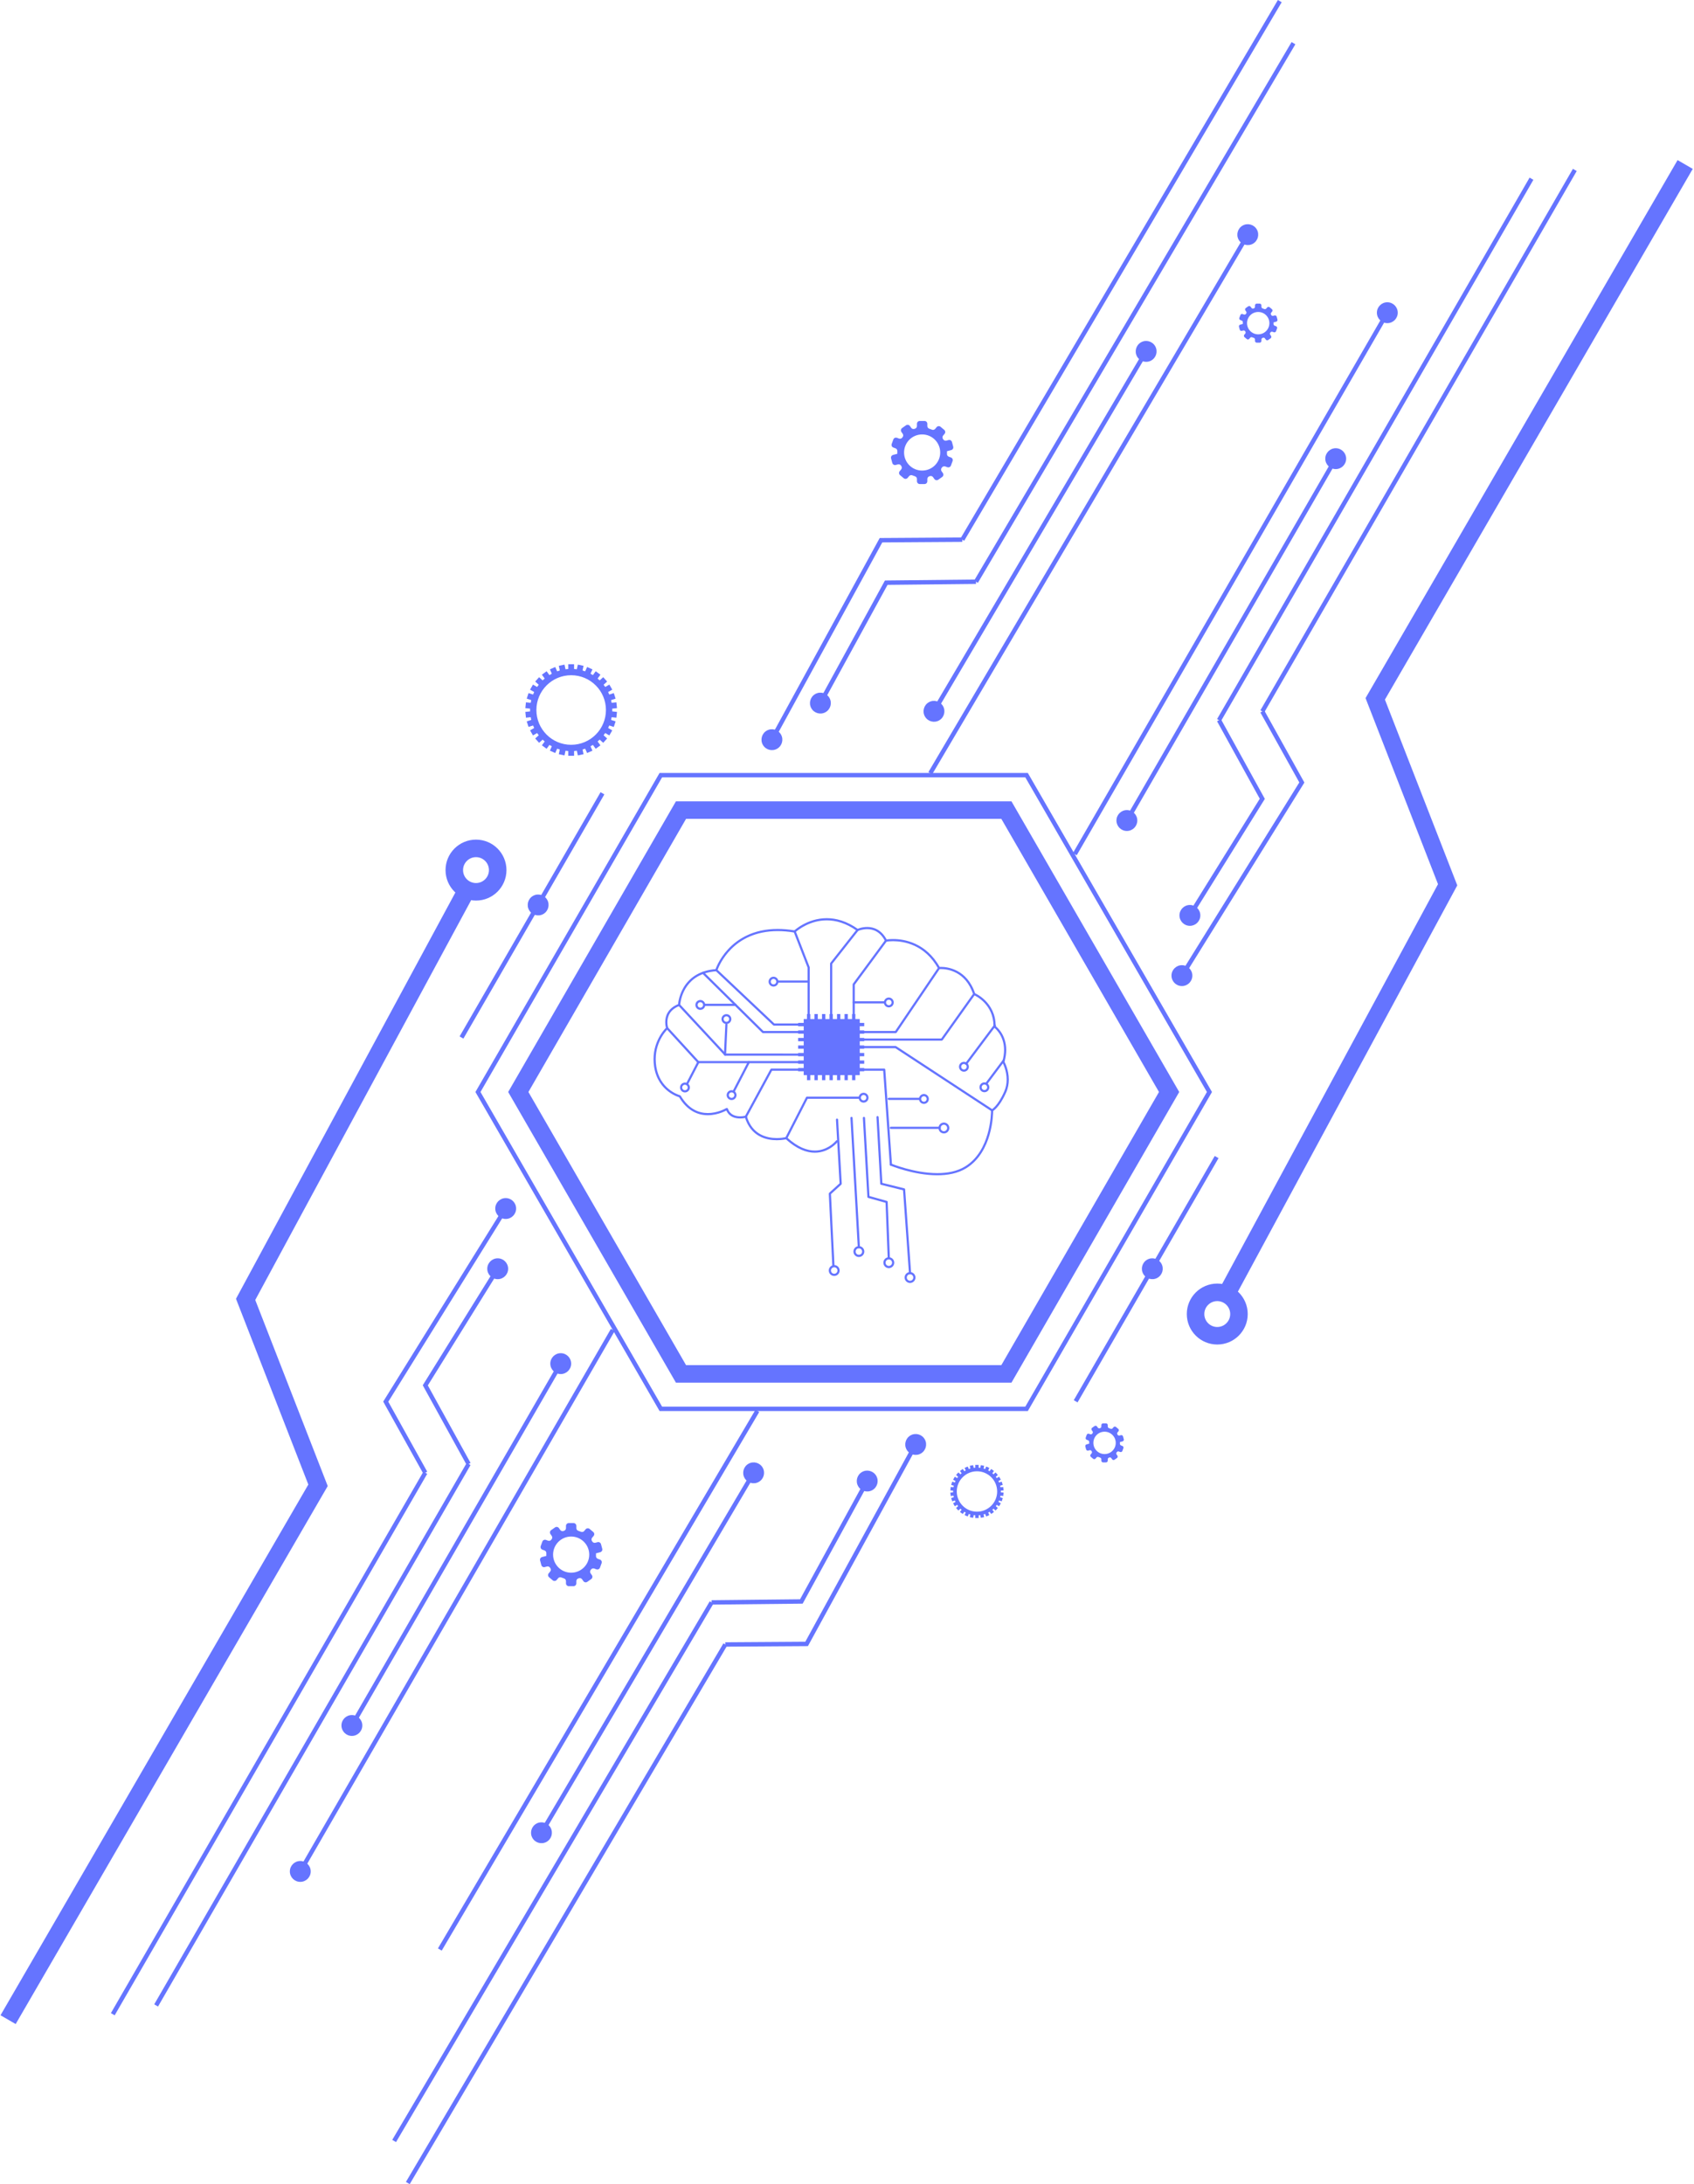 <svg width="720" height="928" viewBox="0 0 720 928" fill="none" xmlns="http://www.w3.org/2000/svg">
<path d="M506.533 389.426L537.595 339.426L518.915 305.539L517.284 306.438L535.439 339.37L504.951 388.445L506.533 389.426Z" fill="#6574FF"/>
<path d="M503.138 415.014L554.403 332.49L537.33 301.808L535.703 302.715L552.246 332.439L501.557 414.031L503.138 415.014Z" fill="#6574FF"/>
<path d="M230.909 388.361C233.042 387.156 233.793 384.449 232.586 382.318C231.384 380.186 228.679 379.434 226.545 380.639C224.414 381.843 223.662 384.55 224.866 386.682C226.071 388.815 228.777 389.565 230.909 388.361Z" fill="#6574FF"/>
<path d="M255.257 336.585L195.344 440.354L196.957 441.285L256.87 337.516" fill="#6574FF"/>
<path d="M491.947 542.925C494.079 541.718 494.831 539.013 493.625 536.882C492.422 534.748 489.717 533.998 487.584 535.203C485.452 536.409 484.7 539.114 485.905 541.244C487.109 543.377 489.814 544.129 491.947 542.925Z" fill="#6574FF"/>
<path d="M516.296 491.149L456.383 594.918L457.995 595.849L517.908 492.08" fill="#6574FF"/>
<path d="M563.285 194.878C563.285 192.43 565.271 190.443 567.72 190.443C570.169 190.443 572.156 192.43 572.156 194.878C572.156 197.327 570.169 199.314 567.72 199.314C565.271 199.314 563.285 197.327 563.285 194.878Z" fill="#6574FF"/>
<path d="M585.217 132.867C585.217 130.419 587.204 128.432 589.652 128.432C592.102 128.432 594.086 130.419 594.086 132.867C594.086 135.316 592.102 137.301 589.652 137.301C587.204 137.301 585.217 135.316 585.217 132.867Z" fill="#6574FF"/>
<path d="M588.845 132.401L456.023 362.46L457.636 363.391L590.458 133.332" fill="#6574FF"/>
<path d="M566.914 194.412L478.147 348.159L479.759 349.09L568.526 195.343" fill="#6574FF"/>
<path d="M650.117 75.467L517.293 305.524L518.906 306.455L651.729 76.398" fill="#6574FF"/>
<path d="M668.534 71.738L535.711 301.795L537.323 302.726L670.147 72.669" fill="#6574FF"/>
<path d="M349.508 299.179L377.233 248.493L414.835 248.096L414.816 246.234L376.124 246.644L347.875 298.286L349.508 299.179Z" fill="#6574FF"/>
<path d="M328.906 314.724L375 230.453L409.015 230.228L409.004 228.366L373.892 228.599L327.273 313.832L328.906 314.724" fill="#6574FF"/>
<path d="M350.875 302.594C353.006 301.389 353.758 298.684 352.554 296.553C351.348 294.421 348.643 293.669 346.511 294.873C344.378 296.078 343.627 298.783 344.832 300.916C346.038 303.048 348.743 303.8 350.875 302.594" fill="#6574FF"/>
<path d="M489.328 153.16C491.458 151.956 492.21 149.251 491.005 147.119C489.799 144.986 487.094 144.234 484.962 145.44C482.831 146.645 482.079 149.35 483.283 151.481C484.49 153.615 487.195 154.365 489.328 153.16" fill="#6574FF"/>
<path d="M532.524 103.559C534.655 102.353 535.407 99.648 534.201 97.516C532.998 95.383 530.29 94.632 528.16 95.837C526.026 97.041 525.274 99.746 526.481 101.88C527.685 104.011 530.39 104.763 532.524 103.559Z" fill="#6574FF"/>
<path d="M529.539 99.225L394.603 328.048L396.205 328.993L531.142 100.171" fill="#6574FF"/>
<path d="M486.344 148.826L396.166 301.75L397.769 302.696L487.947 149.772" fill="#6574FF"/>
<path d="M548.962 17.87L414.023 246.692L415.628 247.638L550.565 18.815" fill="#6574FF"/>
<path d="M543.146 -9.89312e-06L408.207 228.824L409.812 229.77L544.749 0.946" fill="#6574FF"/>
<path d="M525.814 549.396L619.384 376.175L588.635 297.245L719.465 71.758L713.024 68.02L580.395 296.608L611.194 375.666L519.263 545.857L525.814 549.396" fill="#6574FF"/>
<path d="M242.76 316.448C234.601 316.448 227.982 309.83 227.982 301.668C227.982 293.507 234.601 286.889 242.76 286.889C250.923 286.889 257.541 293.507 257.541 301.668C257.541 309.83 250.923 316.448 242.76 316.448ZM260.235 301.668C260.235 301.471 260.226 301.275 260.22 301.08L262.238 300.868L261.98 298.401L259.964 298.613C259.895 298.224 259.815 297.841 259.723 297.461L261.646 296.835L260.881 294.477L258.956 295.102C258.806 294.737 258.649 294.378 258.478 294.026L260.23 293.015L258.988 290.867L257.238 291.88C257.017 291.554 256.782 291.239 256.542 290.93L258.048 289.573L256.389 287.73L254.881 289.087C254.598 288.816 254.308 288.551 254.006 288.298L255.2 286.66L253.193 285.2L252.001 286.84C251.668 286.632 251.331 286.435 250.983 286.248L251.808 284.402L249.542 283.393L248.717 285.238C248.351 285.105 247.976 284.988 247.599 284.878L248.019 282.897L245.594 282.382L245.171 284.364C244.786 284.31 244.395 284.271 244.002 284.243V282.214H241.52V284.243C241.127 284.271 240.737 284.31 240.351 284.364L239.93 282.382L237.503 282.897L237.926 284.878C237.548 284.988 237.17 285.105 236.803 285.238L235.982 283.393L233.716 284.402L234.539 286.248C234.193 286.435 233.852 286.632 233.521 286.84L232.331 285.2L230.324 286.66L231.514 288.298C231.214 288.551 230.924 288.816 230.643 289.087L229.135 287.73L227.474 289.573L228.982 290.93C228.74 291.239 228.506 291.554 228.286 291.88L226.532 290.867L225.292 293.015L227.044 294.026C226.873 294.378 226.717 294.737 226.568 295.102L224.643 294.477L223.878 296.835L225.801 297.461C225.708 297.841 225.628 298.224 225.559 298.613L223.544 298.401L223.284 300.868L225.302 301.08C225.296 301.275 225.289 301.471 225.289 301.668C225.289 301.866 225.296 302.061 225.302 302.257L223.284 302.469L223.544 304.935L225.559 304.723C225.628 305.112 225.708 305.496 225.801 305.876L223.878 306.501L224.643 308.86L226.568 308.234C226.717 308.599 226.873 308.958 227.046 309.31L225.292 310.321L226.532 312.469L228.286 311.457C228.506 311.783 228.74 312.097 228.982 312.406L227.474 313.763L229.135 315.606L230.643 314.249C230.924 314.521 231.214 314.785 231.514 315.039L230.324 316.679L232.331 318.136L233.521 316.496C233.852 316.705 234.193 316.902 234.539 317.086L233.716 318.935L235.982 319.944L236.803 318.099C237.171 318.233 237.548 318.35 237.926 318.458L237.503 320.439L239.93 320.955L240.351 318.972C240.737 319.026 241.127 319.065 241.52 319.093V321.122H244.002V319.093C244.395 319.065 244.786 319.026 245.171 318.972L245.594 320.955L248.019 320.439L247.599 318.458C247.976 318.35 248.351 318.233 248.717 318.099L249.542 319.944L251.808 318.935L250.983 317.088C251.331 316.902 251.668 316.705 252.001 316.496L253.193 318.136L255.2 316.679L254.006 315.039C254.308 314.785 254.598 314.521 254.881 314.249L256.389 315.606L258.048 313.763L256.542 312.406C256.782 312.097 257.017 311.783 257.238 311.457L258.988 312.469L260.23 310.321L258.478 309.31C258.649 308.958 258.806 308.599 258.956 308.234L260.881 308.86L261.646 306.501L259.723 305.876C259.815 305.496 259.895 305.112 259.964 304.723L261.98 304.935L262.238 302.469L260.22 302.257C260.226 302.061 260.235 301.866 260.235 301.668" fill="#6574FF"/>
<path d="M391.937 199.943C387.696 199.943 384.256 196.505 384.256 192.262C384.256 188.017 387.696 184.579 391.937 184.579C396.179 184.579 399.62 188.017 399.62 192.262C399.62 196.505 396.179 199.943 391.937 199.943ZM404.164 194.364L403.263 194.036C402.762 193.854 402.453 193.362 402.481 192.83C402.492 192.642 402.498 192.452 402.498 192.262C402.498 192.08 402.492 191.899 402.483 191.718L404.3 191.231C404.938 191.061 405.314 190.406 405.143 189.771L404.62 187.815C404.451 187.18 403.795 186.8 403.157 186.971L402.23 187.221C401.718 187.357 401.183 187.135 400.904 186.685L400.781 186.495C400.491 186.05 400.515 185.471 400.856 185.063L401.474 184.326C401.898 183.821 401.833 183.069 401.327 182.647L399.776 181.345C399.271 180.921 398.517 180.986 398.095 181.492L397.479 182.226C397.14 182.63 396.578 182.76 396.096 182.554C395.736 182.399 395.369 182.265 394.992 182.151C394.487 181.999 394.143 181.539 394.143 181.014V180.053C394.143 179.394 393.608 178.86 392.949 178.86H390.926C390.267 178.86 389.732 179.394 389.732 180.053V181.01C389.732 181.543 389.377 182.001 388.869 182.155L388.651 182.222C388.146 182.388 387.595 182.215 387.29 181.779L386.741 180.995C386.363 180.457 385.62 180.325 385.08 180.703L383.422 181.865C382.882 182.243 382.751 182.987 383.129 183.525L383.68 184.313C383.986 184.748 383.958 185.327 383.63 185.746L383.492 185.923C383.174 186.348 382.621 186.524 382.124 186.342L381.219 186.014C380.601 185.787 379.916 186.107 379.691 186.727L378.998 188.628C378.773 189.248 379.093 189.933 379.713 190.158L380.612 190.486C381.115 190.668 381.424 191.16 381.392 191.692C381.383 191.88 381.377 192.07 381.377 192.262C381.377 192.443 381.381 192.623 381.39 192.804L379.575 193.291C378.939 193.461 378.561 194.116 378.73 194.751L379.255 196.708C379.425 197.344 380.08 197.722 380.717 197.551L381.644 197.303C382.156 197.166 382.69 197.387 382.973 197.838L383.092 198.027C383.382 198.472 383.36 199.051 383.018 199.459L382.401 200.194C381.979 200.701 382.044 201.453 382.548 201.877L384.099 203.177C384.604 203.601 385.356 203.536 385.78 203.03L386.398 202.294C386.735 201.892 387.296 201.762 387.78 201.969C388.137 202.123 388.506 202.257 388.884 202.371C389.386 202.523 389.732 202.983 389.732 203.51V204.469C389.732 205.128 390.267 205.662 390.926 205.662H392.949C393.608 205.662 394.143 205.128 394.143 204.469V203.512C394.143 202.979 394.496 202.521 395.006 202.367L395.222 202.3C395.727 202.134 396.28 202.307 396.583 202.743L397.132 203.525C397.51 204.065 398.255 204.197 398.795 203.819L400.452 202.659C400.992 202.279 401.124 201.535 400.746 200.995L400.195 200.209C399.891 199.774 399.916 199.195 400.245 198.778L400.381 198.597C400.701 198.175 401.252 198 401.753 198.18L402.654 198.508C403.274 198.735 403.959 198.415 404.184 197.795L404.875 195.894C405.1 195.274 404.784 194.589 404.164 194.364" fill="#6574FF"/>
<path d="M534.776 142.056C532.151 142.056 530.021 139.928 530.021 137.301C530.021 134.676 532.151 132.548 534.776 132.548C537.403 132.548 539.529 134.676 539.529 137.301C539.529 139.928 537.403 142.056 534.776 142.056ZM542.342 138.604L541.783 138.399C541.474 138.288 541.283 137.984 541.303 137.655L541.31 137.301L541.303 136.966L542.427 136.664C542.82 136.56 543.055 136.154 542.949 135.76L542.623 134.55C542.519 134.157 542.115 133.924 541.72 134.028L541.147 134.183C540.83 134.267 540.499 134.131 540.324 133.851L540.249 133.734C540.069 133.459 540.084 133.099 540.296 132.846L540.679 132.392C540.94 132.079 540.899 131.614 540.586 131.351L539.628 130.547C539.315 130.285 538.849 130.325 538.587 130.636L538.203 131.093C537.995 131.342 537.649 131.422 537.349 131.295C537.127 131.199 536.898 131.117 536.666 131.046C536.355 130.953 536.141 130.666 536.141 130.34V129.748C536.141 129.339 535.809 129.009 535.403 129.009H534.151C533.743 129.009 533.411 129.339 533.411 129.748V130.34C533.411 130.67 533.192 130.953 532.877 131.048L532.743 131.091C532.43 131.191 532.088 131.085 531.902 130.815L531.561 130.331C531.326 129.996 530.867 129.916 530.532 130.149L529.508 130.869C529.173 131.102 529.091 131.563 529.325 131.897L529.668 132.383C529.854 132.653 529.837 133.01 529.634 133.269L529.551 133.38C529.353 133.643 529.011 133.751 528.703 133.639L528.143 133.436C527.76 133.297 527.337 133.494 527.197 133.878L526.769 135.054C526.63 135.438 526.827 135.862 527.21 136L527.767 136.203C528.078 136.316 528.27 136.62 528.251 136.949L528.242 137.301L528.249 137.638L527.125 137.94C526.732 138.044 526.497 138.45 526.604 138.844L526.927 140.054C527.032 140.447 527.437 140.68 527.832 140.576L528.407 140.421C528.724 140.337 529.053 140.475 529.228 140.754L529.303 140.872C529.483 141.145 529.469 141.505 529.256 141.756L528.875 142.212C528.612 142.525 528.653 142.99 528.966 143.253L529.925 144.057C530.237 144.319 530.703 144.278 530.965 143.966L531.347 143.511C531.557 143.262 531.904 143.182 532.203 143.308C532.425 143.405 532.652 143.487 532.887 143.558C533.197 143.653 533.411 143.938 533.411 144.264V144.857C533.411 145.265 533.743 145.595 534.151 145.595H535.403C535.809 145.595 536.141 145.265 536.141 144.857V144.264C536.141 143.936 536.36 143.651 536.675 143.556L536.809 143.515C537.122 143.413 537.464 143.519 537.652 143.789L537.991 144.273C538.226 144.606 538.685 144.688 539.021 144.453L540.046 143.737C540.38 143.502 540.46 143.042 540.227 142.707L539.886 142.221C539.696 141.951 539.715 141.594 539.916 141.333L540.002 141.224C540.201 140.961 540.54 140.853 540.849 140.965L541.409 141.168C541.791 141.307 542.215 141.11 542.355 140.726L542.783 139.55C542.923 139.166 542.725 138.742 542.342 138.604" fill="#6574FF"/>
<path d="M436.322 329.343V328.412H280.334L202.073 463.967L280.334 599.522H436.86L515.123 463.967L436.858 328.412H436.322V329.343L435.516 329.809L512.973 463.967L435.784 597.661H281.41L204.221 463.967L281.41 330.274H436.322V329.343L435.516 329.809L436.322 329.343Z" fill="#6574FF"/>
<path d="M427.749 344.19V340.467H287.294L215.992 463.967L287.294 587.468H429.899L501.201 463.967L429.899 340.467H427.749V344.19L424.524 346.051L492.602 463.967L425.6 580.022H291.593L224.589 463.967L291.593 347.913H427.749V344.19L424.524 346.051L427.749 344.19" fill="#6574FF"/>
<path d="M210.748 538.574L179.686 588.574L198.366 622.461L199.997 621.562L181.844 588.63L212.33 539.555L210.748 538.574Z" fill="#6574FF"/>
<path d="M214.143 512.988L162.878 595.51L179.952 626.192L181.578 625.287L165.037 595.562L215.726 513.969L214.143 512.988Z" fill="#6574FF"/>
<path d="M153.996 733.122C153.996 735.57 152.009 737.556 149.561 737.556C147.111 737.556 145.127 735.57 145.127 733.122C145.127 730.672 147.111 728.688 149.561 728.688C152.009 728.688 153.996 730.672 153.996 733.122Z" fill="#6574FF"/>
<path d="M132.064 795.131C132.064 797.581 130.079 799.565 127.629 799.565C125.181 799.565 123.195 797.581 123.195 795.131C123.195 792.683 125.181 790.699 127.629 790.699C130.079 790.699 132.064 792.683 132.064 795.131Z" fill="#6574FF"/>
<path d="M128.435 795.596L261.259 565.54L259.647 564.609L126.823 794.666" fill="#6574FF"/>
<path d="M150.367 733.587L239.132 579.841L237.52 578.91L148.755 732.656" fill="#6574FF"/>
<path d="M67.163 852.533L199.987 622.476L198.375 621.545L65.551 851.602" fill="#6574FF"/>
<path d="M48.746 856.262L181.572 626.205L179.96 625.274L47.134 855.331" fill="#6574FF"/>
<path d="M367.771 628.82L340.047 679.505L302.446 679.904L302.467 681.765L341.157 681.356L369.405 629.714L367.771 628.82" fill="#6574FF"/>
<path d="M388.377 613.274L342.281 697.546L308.264 697.772L308.277 699.633L343.389 699.402L390.01 614.168L388.377 613.274Z" fill="#6574FF"/>
<path d="M366.406 625.405C364.275 626.611 363.523 629.316 364.729 631.449C365.933 633.581 368.638 634.331 370.77 633.127C372.903 631.92 373.655 629.215 372.449 627.086C371.245 624.952 368.54 624.2 366.406 625.405Z" fill="#6574FF"/>
<path d="M387.013 609.862C384.879 611.064 384.129 613.771 385.333 615.903C386.538 618.036 389.243 618.788 391.374 617.582C393.508 616.377 394.26 613.672 393.055 611.539C391.849 609.407 389.144 608.655 387.013 609.862" fill="#6574FF"/>
<path d="M318.134 621.916C316.001 623.122 315.25 625.827 316.453 627.96C317.659 630.092 320.364 630.842 322.496 629.638C324.629 628.431 325.38 625.726 324.177 623.597C322.971 621.463 320.266 620.711 318.134 621.916Z" fill="#6574FF"/>
<path d="M227.955 774.839C225.823 776.044 225.071 778.751 226.278 780.881C227.48 783.014 230.185 783.766 232.319 782.56C234.45 781.355 235.202 778.651 233.998 776.517C232.793 774.385 230.088 773.635 227.955 774.839" fill="#6574FF"/>
<path d="M187.743 828.776L322.68 599.952L321.077 599.006L186.139 827.831" fill="#6574FF"/>
<path d="M230.939 779.172L321.116 626.251L319.513 625.306L229.334 778.226" fill="#6574FF"/>
<path d="M168.321 910.132L303.258 681.307L301.655 680.362L166.718 909.186" fill="#6574FF"/>
<path d="M174.135 928L309.072 699.175L307.469 698.23L172.532 927.054" fill="#6574FF"/>
<path d="M193.874 378.606L100.303 551.825L131.051 630.755L0.221 856.241L6.662 859.978L139.291 631.391L108.492 552.333L200.425 382.145L193.874 378.606" fill="#6574FF"/>
<path d="M415.241 642.282C410.503 642.282 406.66 638.44 406.66 633.702C406.66 628.964 410.503 625.121 415.241 625.121C419.98 625.121 423.821 628.964 423.821 633.702C423.821 638.44 419.98 642.282 415.241 642.282ZM425.385 633.702L425.375 633.361L426.548 633.238L426.397 631.805L425.226 631.928C425.185 631.702 425.141 631.479 425.087 631.259L426.204 630.896L425.759 629.526L424.642 629.891C424.556 629.677 424.465 629.468 424.365 629.265L425.381 628.677L424.661 627.43L423.644 628.018C423.516 627.83 423.38 627.648 423.24 627.467L424.115 626.68L423.153 625.609L422.276 626.399C422.112 626.24 421.943 626.088 421.771 625.941L422.462 624.987L421.297 624.142L420.606 625.094C420.412 624.973 420.217 624.859 420.014 624.751L420.492 623.677L419.176 623.09L418.7 624.163C418.485 624.086 418.27 624.018 418.048 623.954L418.292 622.804L416.884 622.506L416.641 623.656C416.417 623.625 416.188 623.602 415.959 623.586V622.407H414.52V623.586C414.293 623.602 414.066 623.625 413.843 623.656L413.597 622.506L412.188 622.804L412.433 623.954C412.214 624.018 411.996 624.086 411.782 624.163L411.303 623.09L409.989 623.677L410.467 624.751C410.266 624.859 410.069 624.973 409.877 625.094L409.185 624.142L408.021 624.987L408.712 625.941C408.537 626.088 408.368 626.24 408.204 626.399L407.331 625.609L406.366 626.68L407.241 627.467C407.102 627.648 406.964 627.83 406.837 628.018L405.819 627.43L405.098 628.677L406.117 629.265C406.018 629.468 405.927 629.677 405.839 629.891L404.722 629.526L404.277 630.896L405.394 631.259C405.34 631.479 405.294 631.702 405.253 631.928L404.086 631.805L403.933 633.238L405.104 633.361L405.097 633.702L405.104 634.042L403.933 634.167L404.086 635.599L405.253 635.476C405.294 635.701 405.34 635.925 405.394 636.144L404.277 636.505L404.722 637.877L405.839 637.512C405.927 637.725 406.018 637.933 406.117 638.138L405.098 638.724L405.819 639.972L406.837 639.383C406.964 639.573 407.102 639.756 407.241 639.934L406.366 640.724L407.331 641.792L408.204 641.005C408.368 641.163 408.537 641.316 408.712 641.463L408.021 642.414L409.185 643.261L409.877 642.31C410.069 642.431 410.266 642.546 410.467 642.652L409.989 643.725L411.303 644.311L411.782 643.241C411.996 643.319 412.214 643.386 412.433 643.449L412.188 644.598L413.597 644.898L413.843 643.747C414.066 643.779 414.293 643.801 414.52 643.818V644.994H415.959V643.818C416.188 643.801 416.417 643.779 416.641 643.747L416.884 644.898L418.292 644.598L418.048 643.449C418.27 643.386 418.485 643.319 418.7 643.241L419.176 644.311L420.492 643.725L420.014 642.652C420.217 642.546 420.412 642.431 420.606 642.31L421.297 643.261L422.462 642.414L421.771 641.463C421.943 641.316 422.112 641.163 422.276 641.005L423.153 641.792L424.115 640.724L423.24 639.934C423.38 639.756 423.516 639.573 423.644 639.383L424.661 639.972L425.381 638.724L424.365 638.138C424.465 637.933 424.556 637.725 424.642 637.512L425.759 637.877L426.204 636.505L425.087 636.144C425.141 635.925 425.185 635.701 425.226 635.476L426.397 635.599L426.548 634.167L425.375 634.042L425.385 633.702Z" fill="#6574FF"/>
<path d="M242.76 668.209C238.519 668.209 235.079 664.769 235.079 660.526C235.079 656.283 238.519 652.845 242.76 652.845C247.005 652.845 250.443 656.283 250.443 660.526C250.443 664.769 247.005 668.209 242.76 668.209ZM254.987 662.63L254.086 662.302C253.586 662.118 253.277 661.628 253.305 661.094C253.316 660.908 253.321 660.716 253.321 660.526C253.321 660.344 253.316 660.163 253.306 659.984L255.123 659.496C255.762 659.325 256.138 658.672 255.969 658.035L255.444 656.08C255.274 655.444 254.619 655.066 253.984 655.237L253.055 655.485C252.541 655.622 252.007 655.401 251.728 654.95L251.605 654.759C251.314 654.314 251.339 653.735 251.679 653.329L252.297 652.592C252.722 652.087 252.657 651.333 252.15 650.911L250.6 649.609C250.095 649.187 249.341 649.252 248.919 649.758L248.302 650.492C247.964 650.896 247.401 651.024 246.919 650.818C246.56 650.665 246.193 650.531 245.815 650.415C245.311 650.265 244.966 649.803 244.966 649.278V648.317C244.966 647.66 244.432 647.124 243.773 647.124H241.749C241.09 647.124 240.556 647.66 240.556 648.317V649.276C240.556 649.807 240.2 650.266 239.692 650.419L239.476 650.488C238.972 650.652 238.419 650.479 238.114 650.045L237.564 649.261C237.188 648.721 236.444 648.591 235.904 648.969L234.245 650.129C233.705 650.507 233.575 651.251 233.953 651.791L234.504 652.577C234.809 653.014 234.781 653.591 234.454 654.01L234.316 654.187C233.998 654.613 233.445 654.788 232.948 654.608L232.043 654.278C231.425 654.053 230.74 654.371 230.514 654.991L229.822 656.894C229.597 657.514 229.917 658.199 230.537 658.424L231.436 658.752C231.939 658.932 232.248 659.426 232.218 659.956C232.207 660.146 232.201 660.334 232.201 660.526C232.201 660.707 232.205 660.889 232.214 661.07L230.399 661.555C229.762 661.725 229.384 662.38 229.556 663.017L230.079 664.972C230.25 665.608 230.903 665.986 231.54 665.817L232.467 665.567C232.981 665.429 233.514 665.653 233.796 666.103L233.916 666.291C234.208 666.738 234.186 667.317 233.843 667.725L233.225 668.458C232.802 668.965 232.867 669.717 233.372 670.141L234.923 671.443C235.427 671.867 236.179 671.8 236.604 671.296L237.222 670.56C237.559 670.158 238.119 670.026 238.605 670.234C238.961 670.389 239.331 670.523 239.707 670.635C240.21 670.787 240.556 671.247 240.556 671.774V672.733C240.556 673.394 241.09 673.928 241.749 673.928H243.773C244.432 673.928 244.966 673.394 244.966 672.733V671.778C244.966 671.245 245.32 670.785 245.83 670.631L246.046 670.564C246.551 670.398 247.103 670.571 247.407 671.009L247.956 671.791C248.334 672.332 249.079 672.463 249.618 672.085L251.277 670.923C251.817 670.545 251.947 669.801 251.571 669.261L251.018 668.473C250.715 668.04 250.741 667.459 251.069 667.042L251.206 666.863C251.525 666.439 252.076 666.264 252.577 666.444L253.478 666.774C254.098 666.999 254.783 666.679 255.008 666.059L255.699 664.158C255.926 663.54 255.607 662.855 254.987 662.63" fill="#6574FF"/>
<path d="M469.472 617.803C466.845 617.803 464.717 615.676 464.717 613.049C464.717 610.424 466.845 608.294 469.472 608.294C472.097 608.294 474.225 610.424 474.225 613.049C474.225 615.676 472.097 617.803 469.472 617.803ZM477.036 614.35L476.479 614.149C476.168 614.034 475.978 613.73 475.995 613.401L476.006 613.049L475.997 612.714L477.121 612.412C477.516 612.306 477.749 611.902 477.643 611.507L477.319 610.297C477.214 609.903 476.808 609.67 476.414 609.776L475.84 609.929C475.524 610.014 475.193 609.877 475.019 609.597L474.943 609.48C474.764 609.205 474.779 608.847 474.99 608.594L475.371 608.14C475.634 607.827 475.595 607.36 475.282 607.099L474.321 606.293C474.009 606.03 473.543 606.073 473.281 606.386L472.899 606.84C472.691 607.09 472.344 607.17 472.043 607.041C471.821 606.944 471.594 606.864 471.361 606.792C471.049 606.699 470.836 606.412 470.836 606.09V605.494C470.836 605.087 470.505 604.757 470.097 604.757H468.844C468.437 604.757 468.105 605.087 468.105 605.494V606.088C468.105 606.416 467.888 606.701 467.571 606.794L467.439 606.836C467.126 606.939 466.784 606.833 466.596 606.563L466.255 606.079C466.022 605.744 465.561 605.662 465.227 605.896L464.201 606.615C463.868 606.85 463.786 607.309 464.021 607.643L464.36 608.13C464.55 608.4 464.533 608.758 464.33 609.016L464.244 609.126C464.047 609.391 463.706 609.499 463.397 609.387L462.839 609.184C462.455 609.043 462.031 609.242 461.891 609.623L461.465 610.802C461.325 611.185 461.521 611.608 461.904 611.747L462.463 611.95C462.772 612.062 462.964 612.367 462.947 612.697L462.936 613.049L462.945 613.384L461.82 613.687C461.426 613.792 461.191 614.197 461.299 614.59L461.623 615.8C461.727 616.193 462.133 616.428 462.526 616.323L463.101 616.169C463.42 616.085 463.747 616.221 463.922 616.5L463.997 616.618C464.177 616.893 464.162 617.252 463.952 617.504L463.57 617.958C463.308 618.271 463.349 618.736 463.66 618.999L464.62 619.805C464.931 620.065 465.399 620.026 465.661 619.713L466.043 619.259C466.251 619.01 466.599 618.928 466.899 619.056C467.121 619.151 467.348 619.235 467.58 619.306C467.893 619.399 468.105 619.684 468.105 620.009V620.603C468.105 621.011 468.437 621.342 468.844 621.342H470.097C470.505 621.342 470.836 621.011 470.836 620.603V620.011C470.836 619.682 471.054 619.399 471.371 619.302L471.503 619.261C471.816 619.159 472.158 619.267 472.346 619.535L472.685 620.021C472.919 620.356 473.379 620.436 473.714 620.203L474.742 619.483C475.073 619.25 475.155 618.788 474.921 618.455L474.582 617.967C474.392 617.699 474.409 617.34 474.612 617.081L474.697 616.969C474.895 616.709 475.235 616.599 475.544 616.712L476.103 616.915C476.486 617.055 476.911 616.858 477.05 616.474L477.477 615.298C477.618 614.914 477.419 614.49 477.036 614.35" fill="#6574FF"/>
<path d="M215.973 539.066C215.973 541.514 213.987 543.498 211.539 543.498C209.089 543.498 207.104 541.514 207.104 539.066C207.104 536.616 209.089 534.631 211.539 534.631C213.987 534.631 215.973 536.616 215.973 539.066Z" fill="#6574FF"/>
<path d="M219.369 513.477C219.369 515.927 217.383 517.912 214.935 517.912C212.487 517.912 210.5 515.927 210.5 513.477C210.5 511.029 212.487 509.045 214.935 509.045C217.383 509.045 219.369 511.029 219.369 513.477Z" fill="#6574FF"/>
<path d="M242.76 579.376C242.76 581.824 240.776 583.81 238.326 583.81C235.878 583.81 233.893 581.824 233.893 579.376C233.893 576.926 235.878 574.939 238.326 574.939C240.776 574.939 242.76 576.926 242.76 579.376Z" fill="#6574FF"/>
<path d="M501.308 388.936C501.308 386.486 503.294 384.502 505.742 384.502C508.192 384.502 510.178 386.486 510.178 388.936C510.178 391.384 508.192 393.37 505.742 393.37C503.294 393.37 501.308 391.384 501.308 388.936Z" fill="#6574FF"/>
<path d="M497.914 414.522C497.914 412.072 499.899 410.088 502.349 410.088C504.797 410.088 506.783 412.072 506.783 414.522C506.783 416.972 504.797 418.957 502.349 418.957C499.899 418.957 497.914 416.972 497.914 414.522Z" fill="#6574FF"/>
<path d="M474.519 348.624C474.519 346.176 476.505 344.19 478.953 344.19C481.405 344.19 483.389 346.176 483.389 348.624C483.389 351.074 481.405 353.061 478.953 353.061C476.505 353.061 474.519 351.074 474.519 348.624Z" fill="#6574FF"/>
<path d="M330.27 318.138C332.402 316.934 333.154 314.229 331.947 312.097C330.743 309.964 328.038 309.212 325.904 310.418C323.775 311.622 323.023 314.327 324.227 316.459C325.432 318.592 328.138 319.345 330.27 318.138Z" fill="#6574FF"/>
<path d="M399.149 306.084C401.282 304.878 402.032 302.173 400.828 300.041C399.622 297.91 396.917 297.158 394.785 298.362C392.654 299.566 391.901 302.271 393.106 304.405C394.312 306.536 397.017 307.289 399.149 306.084Z" fill="#6574FF"/>
<path d="M526.598 558.311H522.875C522.873 559.843 522.264 561.195 521.262 562.202C520.255 563.203 518.904 563.81 517.372 563.814C515.841 563.812 514.49 563.203 513.481 562.202C512.481 561.195 511.872 559.843 511.87 558.311C511.872 556.781 512.481 555.429 513.483 554.422C514.49 553.421 515.841 552.812 517.372 552.81C518.904 552.812 520.255 553.421 521.262 554.422C522.264 555.429 522.873 556.781 522.875 558.311H526.598H530.321C530.319 551.159 524.524 545.367 517.372 545.363C510.219 545.367 504.426 551.161 504.424 558.311C504.426 565.465 510.221 571.257 517.372 571.259C524.524 571.259 530.319 565.465 530.321 558.311H526.598" fill="#6574FF"/>
<path d="M193.09 369.687H196.813C196.815 368.157 197.422 366.805 198.423 365.798C199.431 364.796 200.784 364.188 202.314 364.186C203.845 364.188 205.196 364.796 206.203 365.798C207.205 366.805 207.814 368.157 207.815 369.687C207.814 371.219 207.205 372.57 206.203 373.578C205.196 374.579 203.845 375.188 202.314 375.19C200.784 375.188 199.431 374.579 198.423 373.578C197.422 372.57 196.815 371.219 196.813 369.687H193.09H189.367C189.368 376.839 195.162 382.633 202.314 382.636C209.467 382.633 215.258 376.839 215.262 369.687C215.258 362.534 209.467 356.743 202.314 356.739C195.162 356.743 189.368 362.534 189.367 369.687H193.09" fill="#6574FF"/>
<path d="M355.313 484.624L355.169 484.792C354.469 485.592 351.279 488.85 346.323 488.842C343.132 488.841 339.152 487.517 334.502 483.23L334.072 483.122C334.072 483.122 333.978 483.144 333.792 483.183C333.234 483.299 331.879 483.535 330.17 483.535C328.083 483.537 325.473 483.183 323.118 481.863C320.763 480.543 318.635 478.278 317.455 474.325C317.382 474.082 317.125 473.94 316.879 474.011L316.712 474.054C316.369 474.134 315.535 474.301 314.549 474.299C313.614 474.301 312.547 474.15 311.617 473.672C310.686 473.19 309.876 472.401 309.384 471.019L309.101 470.734L308.701 470.777L308.554 470.863C307.845 471.265 304.663 472.912 300.852 472.909C297.129 472.896 292.814 471.401 289.338 465.563L289.053 465.349L288.97 465.324C288.521 465.196 286.377 464.5 284.172 462.672C281.968 460.84 279.701 457.895 278.947 453.183C278.772 452.086 278.694 451.038 278.694 450.044C278.694 445.969 279.995 442.75 281.296 440.544C281.948 439.442 282.599 438.593 283.085 438.025C283.327 437.741 283.528 437.527 283.668 437.383L283.826 437.225L283.878 437.177C284.014 437.052 284.064 436.858 284.005 436.683L283.956 436.519C283.861 436.179 283.666 435.339 283.666 434.293C283.666 433.2 283.876 431.893 284.613 430.661C285.351 429.428 286.611 428.25 288.806 427.414C288.979 427.347 289.096 427.183 289.106 426.999C289.106 426.999 289.113 426.807 289.158 426.442C289.312 425.167 289.914 421.92 292.082 418.916C294.257 415.913 297.958 413.119 304.499 412.663C304.689 412.65 304.853 412.519 304.911 412.337L304.97 412.162C305.289 411.266 306.912 407.111 310.835 403.202C314.761 399.294 320.962 395.614 330.557 395.61C332.75 395.61 335.121 395.804 337.685 396.232L338.083 396.111L338.316 395.904C339.433 394.942 344.441 391.034 351.411 391.04C355.175 391.042 359.524 392.164 364.217 395.523L364.686 395.565L364.753 395.536C365.09 395.39 366.654 394.776 368.582 394.778C371.034 394.795 374.03 395.699 376.167 399.866C376.262 400.052 376.466 400.152 376.671 400.111L376.861 400.08C377.25 400.02 378.215 399.896 379.559 399.896C384.144 399.907 393.026 401.307 398.72 411.527C398.812 411.691 398.992 411.784 399.178 411.763L399.363 411.75C399.489 411.743 399.679 411.735 399.921 411.735C401.163 411.734 403.78 411.938 406.474 413.379C409.168 414.822 411.96 417.479 413.615 422.496L413.882 422.781L413.964 422.818C414.405 423.015 416.495 424.03 418.456 426.122C420.416 428.22 422.253 431.368 422.255 435.931L422.253 436.181L422.453 436.568L422.492 436.596C422.929 436.925 426.753 439.952 426.751 446.099C426.751 447.561 426.535 449.203 426.004 451.036L426.045 451.396L426.118 451.53C426.457 452.181 427.851 455.119 427.848 458.706C427.848 460.322 427.568 462.07 426.792 463.818C425.381 466.991 424.02 468.888 423.03 469.986C422.533 470.533 422.129 470.883 421.857 471.092L421.548 471.306L421.477 471.349L421.464 471.356L421.505 471.436L421.466 471.356H421.464L421.505 471.436L421.466 471.356C421.306 471.434 421.205 471.6 421.209 471.779V471.879C421.209 472.581 421.146 476.87 419.731 481.796C418.318 486.726 415.561 492.264 410.229 495.563C406.817 497.678 402.611 498.434 398.385 498.434C393.5 498.434 388.602 497.425 384.935 496.414C383.101 495.907 381.575 495.403 380.508 495.023C379.44 494.645 378.842 494.396 378.84 494.396C378.602 494.297 378.33 494.411 378.231 494.647C378.133 494.885 378.246 495.157 378.484 495.256C378.512 495.263 388.364 499.359 398.385 499.364C402.717 499.363 407.096 498.597 410.721 496.354C416.333 492.875 419.176 487.102 420.626 482.053C422.077 476.999 422.14 472.637 422.14 471.879V471.766L421.674 471.771L421.883 472.188C421.989 472.136 424.755 470.693 427.643 464.196C428.481 462.312 428.778 460.43 428.778 458.706C428.775 454.333 426.876 450.975 426.857 450.938L426.451 451.167L426.898 451.295C427.453 449.383 427.682 447.652 427.682 446.099C427.676 439.092 423.039 435.84 422.985 435.805L422.719 436.186L423.184 436.192L423.186 435.931C423.19 430.787 420.946 427.26 418.718 425.057C416.486 422.849 414.271 421.935 414.235 421.92L414.058 422.351L414.5 422.205C412.783 416.978 409.799 414.094 406.912 412.558C404.026 411.019 401.262 410.805 399.921 410.805C399.398 410.805 399.091 410.836 399.076 410.838L399.126 411.302L399.534 411.075C393.644 400.482 384.31 398.954 379.559 398.965C377.691 398.965 376.515 399.194 376.493 399.199L376.582 399.655L376.997 399.443C374.739 394.971 371.271 393.828 368.582 393.847C366.155 393.849 364.327 394.707 364.291 394.722L364.489 395.143L364.76 394.765C359.926 391.302 355.361 390.107 351.411 390.109C343.035 390.118 337.482 395.403 337.441 395.437L337.763 395.774L337.839 395.314C335.229 394.877 332.806 394.679 330.557 394.679C320.061 394.674 313.391 399.015 309.396 403.356C305.397 407.696 304.038 412.018 304.023 412.058L304.468 412.197L304.436 411.734C296.677 412.255 292.54 416.075 290.439 419.748C288.327 423.417 288.179 426.917 288.175 426.958L288.64 426.979L288.475 426.543C286.118 427.437 284.658 428.766 283.813 430.182C282.968 431.601 282.735 433.085 282.735 434.293C282.735 435.842 283.113 436.951 283.124 436.983L283.564 436.834L283.251 436.49C283.21 436.531 277.77 441.483 277.763 450.044C277.763 451.087 277.845 452.185 278.027 453.33C278.865 458.608 281.564 461.862 284.046 463.761C286.527 465.663 288.784 466.24 288.823 466.25L288.938 465.799L288.538 466.037C292.133 472.132 296.87 473.854 300.852 473.84C305.512 473.834 309.15 471.589 309.189 471.57L308.945 471.174L308.506 471.328C309.064 472.922 310.075 473.931 311.192 474.5C312.309 475.072 313.519 475.23 314.549 475.23C316.003 475.23 317.11 474.912 317.136 474.906L317.008 474.458L316.561 474.592C317.795 478.749 320.109 481.254 322.663 482.677C325.216 484.103 327.98 484.466 330.17 484.466C332.564 484.466 334.276 484.028 334.301 484.023L334.187 483.572L333.87 483.915C338.638 488.317 342.864 489.775 346.323 489.773C352.481 489.76 356.009 485.237 356.044 485.197C356.203 484.994 356.167 484.702 355.966 484.544C355.763 484.386 355.471 484.421 355.313 484.624" fill="#6574FF"/>
<path d="M365.423 456.804H341.598V432.98H365.423V456.804Z" fill="#6574FF"/>
<path d="M344.394 458.943H342.989V430.843H344.394V458.943Z" fill="#6574FF"/>
<path d="M347.587 458.943H346.182V430.843H347.587V458.943Z" fill="#6574FF"/>
<path d="M350.782 458.943H349.376V430.843H350.782V458.943Z" fill="#6574FF"/>
<path d="M353.974 458.943H352.569V430.843H353.974V458.943Z" fill="#6574FF"/>
<path d="M357.165 458.943H355.762V430.843H357.165V458.943Z" fill="#6574FF"/>
<path d="M360.36 458.943H358.954V430.843H360.36V458.943Z" fill="#6574FF"/>
<path d="M363.552 458.943H362.147V430.843H363.552V458.943Z" fill="#6574FF"/>
<path d="M367.32 453.769V455.175H339.221V453.769H367.32Z" fill="#6574FF"/>
<path d="M367.32 450.575V451.98H339.221V450.575H367.32Z" fill="#6574FF"/>
<path d="M367.32 447.384V448.788H339.221V447.384H367.32Z" fill="#6574FF"/>
<path d="M367.32 444.189V445.595H339.221V444.189H367.32Z" fill="#6574FF"/>
<path d="M367.32 440.997V442.402H339.221V440.997H367.32Z" fill="#6574FF"/>
<path d="M367.32 437.804V439.208H339.221V437.804H367.32Z" fill="#6574FF"/>
<path d="M367.32 434.611V436.015H339.221V434.611H367.32Z" fill="#6574FF"/>
<path d="M304.147 412.536L328.635 435.652L328.956 435.779H341.996C342.253 435.779 342.462 435.57 342.462 435.313C342.462 435.056 342.253 434.848 341.996 434.848H329.14L304.786 411.858C304.6 411.683 304.306 411.691 304.129 411.879C303.952 412.065 303.961 412.359 304.147 412.536" fill="#6574FF"/>
<path d="M298.484 413.677L323.972 438.837L324.3 438.971H341.996C342.253 438.971 342.462 438.763 342.462 438.506C342.462 438.249 342.253 438.04 341.996 438.04H324.491L299.138 413.014C298.955 412.834 298.661 412.836 298.481 413.018C298.3 413.202 298.302 413.497 298.484 413.677" fill="#6574FF"/>
<path d="M365.423 445.358H380.531L421.419 472.16C421.634 472.302 421.922 472.242 422.064 472.026C422.205 471.812 422.144 471.524 421.93 471.382L380.923 444.504L380.668 444.428H365.423C365.167 444.428 364.958 444.636 364.958 444.893C364.958 445.15 365.167 445.358 365.423 445.358" fill="#6574FF"/>
<path d="M288.3 427.295L307.92 448.402L308.26 448.549H341.598C341.855 448.549 342.064 448.343 342.064 448.084C342.064 447.827 341.855 447.62 341.598 447.62L308.463 447.618L288.981 426.662C288.806 426.474 288.512 426.463 288.324 426.638C288.134 426.813 288.125 427.107 288.3 427.295" fill="#6574FF"/>
<path d="M283.221 437.147L296.446 451.593L296.79 451.744H341.598C341.855 451.744 342.064 451.535 342.064 451.278C342.064 451.022 341.855 450.813 341.598 450.813H296.995L283.908 436.519C283.733 436.33 283.439 436.316 283.249 436.49C283.061 436.663 283.048 436.959 283.221 437.147Z" fill="#6574FF"/>
<path d="M299.618 427.403H312.581C312.838 427.403 313.046 427.195 313.046 426.938C313.046 426.681 312.838 426.472 312.581 426.472H299.618C299.361 426.472 299.153 426.681 299.153 426.938C299.153 427.195 299.361 427.403 299.618 427.403Z" fill="#6574FF"/>
<path d="M308.281 435.293L307.688 448.063C307.675 448.32 307.875 448.538 308.132 448.549C308.388 448.562 308.606 448.363 308.617 448.106L309.209 435.335C309.222 435.078 309.023 434.861 308.766 434.848C308.509 434.837 308.292 435.036 308.281 435.293Z" fill="#6574FF"/>
<path d="M299.292 426.979H298.827C298.827 427.623 298.306 428.144 297.662 428.146C297.016 428.144 296.494 427.623 296.494 426.979C296.494 426.334 297.016 425.813 297.662 425.811C298.306 425.813 298.827 426.334 298.827 426.979H299.292H299.758C299.758 425.821 298.819 424.88 297.662 424.88C296.502 424.88 295.563 425.821 295.563 426.979C295.563 428.138 296.502 429.077 297.662 429.077C298.819 429.077 299.758 428.138 299.758 426.979H299.292Z" fill="#6574FF"/>
<path d="M330.73 417.51H343.691C343.948 417.51 344.156 417.302 344.156 417.045C344.156 416.788 343.948 416.579 343.691 416.579H330.73C330.473 416.579 330.265 416.788 330.265 417.045C330.265 417.302 330.473 417.51 330.73 417.51Z" fill="#6574FF"/>
<path d="M330.404 417.086H329.939C329.939 417.73 329.418 418.251 328.772 418.253C328.127 418.251 327.606 417.73 327.604 417.086C327.606 416.442 328.127 415.92 328.772 415.919C329.418 415.92 329.939 416.442 329.939 417.086H330.404H330.87C330.87 415.928 329.931 414.988 328.772 414.988C327.614 414.988 326.675 415.928 326.673 417.086C326.675 418.246 327.614 419.184 328.772 419.184C329.931 419.184 330.87 418.246 330.87 417.086H330.404Z" fill="#6574FF"/>
<path d="M375.813 425.418H362.851C362.594 425.418 362.385 425.627 362.385 425.884C362.385 426.141 362.594 426.349 362.851 426.349H375.813C376.07 426.349 376.279 426.141 376.279 425.884C376.279 425.627 376.07 425.418 375.813 425.418Z" fill="#6574FF"/>
<path d="M376.139 425.927H375.673C375.673 427.085 376.612 428.023 377.77 428.023C378.928 428.023 379.868 427.085 379.868 425.927C379.868 424.767 378.928 423.829 377.77 423.829C376.612 423.829 375.673 424.767 375.673 425.927H376.139H376.604C376.604 425.281 377.127 424.759 377.77 424.759C378.414 424.759 378.935 425.281 378.937 425.927C378.935 426.569 378.414 427.09 377.77 427.092C377.127 427.09 376.604 426.569 376.604 425.927H376.139Z" fill="#6574FF"/>
<path d="M390.732 466.417H377.77C377.513 466.417 377.304 466.626 377.304 466.883C377.304 467.14 377.513 467.348 377.77 467.348H390.732C390.989 467.348 391.198 467.14 391.198 466.883C391.198 466.626 390.989 466.417 390.732 466.417Z" fill="#6574FF"/>
<path d="M391.056 466.925H390.591C390.593 468.083 391.531 469.022 392.689 469.024C393.849 469.022 394.787 468.083 394.787 466.925C394.787 465.766 393.849 464.827 392.689 464.827C391.531 464.827 390.593 465.766 390.591 466.925H391.056H391.522C391.523 466.279 392.045 465.758 392.689 465.758C393.335 465.758 393.856 466.279 393.856 466.925C393.856 467.57 393.335 468.091 392.689 468.093C392.045 468.091 391.523 467.57 391.522 466.925H391.056Z" fill="#6574FF"/>
<path d="M365.423 466.389H364.958C364.958 467.547 365.896 468.486 367.056 468.486C368.214 468.486 369.152 467.547 369.152 466.389C369.152 465.23 368.214 464.291 367.056 464.291C365.896 464.291 364.958 465.23 364.958 466.389H365.423H365.889C365.891 465.743 366.412 465.222 367.056 465.222C367.698 465.222 368.22 465.743 368.222 466.389C368.22 467.033 367.698 467.555 367.056 467.555C366.412 467.555 365.891 467.033 365.889 466.389H365.423Z" fill="#6574FF"/>
<path d="M399.411 478.728H378.662C378.405 478.728 378.196 478.937 378.196 479.194C378.196 479.451 378.405 479.659 378.662 479.659H399.411C399.668 479.659 399.877 479.451 399.877 479.194C399.877 478.937 399.668 478.728 399.411 478.728Z" fill="#6574FF"/>
<path d="M399.337 479.261H398.871C398.871 480.538 399.906 481.575 401.184 481.575C402.461 481.575 403.496 480.538 403.496 479.261C403.496 477.984 402.461 476.948 401.184 476.947C399.906 476.948 398.871 477.984 398.871 479.261H399.337H399.802C399.802 478.497 400.42 477.879 401.184 477.877C401.947 477.879 402.563 478.497 402.565 479.261C402.563 480.024 401.945 480.642 401.184 480.644C400.42 480.642 399.802 480.024 399.802 479.261H399.337Z" fill="#6574FF"/>
<path d="M384.948 542.794H384.483C384.483 544.072 385.518 545.105 386.795 545.107C388.074 545.107 389.109 544.072 389.111 542.794C389.111 541.516 388.074 540.479 386.795 540.479C385.518 540.479 384.483 541.516 384.483 542.794H384.948H385.414C385.416 542.029 386.034 541.411 386.795 541.409C387.56 541.411 388.178 542.029 388.18 542.794C388.178 543.556 387.56 544.174 386.795 544.176C386.034 544.174 385.416 543.556 385.414 542.794H384.948Z" fill="#6574FF"/>
<path d="M375.923 536.491H375.458C375.458 537.768 376.493 538.803 377.77 538.803C379.049 538.803 380.084 537.768 380.084 536.491C380.084 535.214 379.049 534.179 377.77 534.179C376.493 534.179 375.458 535.214 375.458 536.491H375.923H376.388C376.388 535.728 377.007 535.11 377.77 535.11C378.535 535.11 379.151 535.728 379.153 536.491C379.151 537.252 378.535 537.87 377.77 537.872C377.007 537.87 376.388 537.252 376.388 536.491H375.923Z" fill="#6574FF"/>
<path d="M363.199 531.759H362.733C362.733 533.036 363.768 534.071 365.046 534.071C366.323 534.071 367.358 533.036 367.358 531.759C367.358 530.48 366.323 529.445 365.046 529.445C363.768 529.445 362.733 530.48 362.733 531.759H363.199H363.664C363.664 530.994 364.282 530.376 365.046 530.376C365.807 530.376 366.425 530.994 366.427 531.759C366.425 532.52 365.807 533.138 365.046 533.14C364.282 533.138 363.664 532.52 363.664 531.759H363.199Z" fill="#6574FF"/>
<path d="M352.718 539.816H352.252C352.252 541.093 353.287 542.128 354.566 542.128C355.843 542.128 356.878 541.093 356.878 539.816C356.878 538.539 355.843 537.504 354.566 537.504C353.287 537.504 352.252 538.539 352.252 539.816H352.718H353.183C353.183 539.053 353.801 538.435 354.566 538.435C355.33 538.435 355.946 539.053 355.948 539.816C355.946 540.579 355.33 541.195 354.566 541.197C353.801 541.195 353.183 540.577 353.183 539.816H352.718Z" fill="#6574FF"/>
<path d="M408.066 453.241H407.6C407.6 454.4 408.54 455.339 409.698 455.339C410.858 455.339 411.796 454.4 411.796 453.241C411.796 452.081 410.858 451.143 409.698 451.143C408.54 451.143 407.6 452.081 407.6 453.241H408.066H408.531C408.533 452.596 409.054 452.075 409.698 452.073C410.343 452.075 410.864 452.596 410.866 453.241C410.864 453.885 410.343 454.406 409.698 454.408C409.054 454.406 408.533 453.885 408.531 453.241H408.066Z" fill="#6574FF"/>
<path d="M310.379 432.98H309.913C309.911 433.625 309.39 434.146 308.746 434.148C308.104 434.146 307.581 433.625 307.581 432.98C307.581 432.336 308.104 431.815 308.746 431.813C309.39 431.815 309.911 432.336 309.913 432.98H310.379H310.844C310.842 431.823 309.904 430.882 308.746 430.882C307.588 430.884 306.65 431.823 306.65 432.98C306.65 434.138 307.588 435.077 308.746 435.079C309.904 435.079 310.842 434.138 310.844 432.98H310.379Z" fill="#6574FF"/>
<path d="M312.581 465.293H312.116C312.116 465.937 311.593 466.458 310.948 466.46C310.304 466.458 309.783 465.937 309.781 465.293C309.783 464.647 310.304 464.126 310.948 464.126C311.593 464.126 312.116 464.647 312.116 465.293H312.581H313.046C313.046 464.133 312.108 463.195 310.948 463.195C309.79 463.195 308.85 464.133 308.85 465.293C308.85 466.451 309.79 467.389 310.948 467.391C312.108 467.389 313.046 466.451 313.046 465.293H312.581Z" fill="#6574FF"/>
<path d="M341.997 454.006H327.867C327.696 454.006 327.539 454.099 327.457 454.25L316.598 474.236C316.475 474.461 316.559 474.744 316.786 474.867C317.012 474.99 317.295 474.906 317.418 474.681L328.144 454.937H341.997C342.254 454.937 342.462 454.728 342.462 454.471C342.462 454.214 342.254 454.006 341.997 454.006Z" fill="#6574FF"/>
<path d="M312.277 463.874L318.696 451.493C318.814 451.265 318.724 450.984 318.497 450.865C318.268 450.748 317.987 450.837 317.87 451.064L311.451 463.446C311.334 463.673 311.423 463.954 311.65 464.073C311.879 464.191 312.16 464.101 312.277 463.874Z" fill="#6574FF"/>
<path d="M292.755 462.055H292.289C292.287 462.698 291.766 463.221 291.122 463.221C290.478 463.221 289.955 462.698 289.955 462.055C289.955 461.411 290.478 460.89 291.122 460.888C291.766 460.89 292.287 461.411 292.289 462.055H292.755H293.22C293.22 460.898 292.28 459.959 291.122 459.957C289.962 459.959 289.024 460.898 289.024 462.055C289.024 463.213 289.962 464.152 291.122 464.152C292.28 464.152 293.22 463.213 293.22 462.055H292.755Z" fill="#6574FF"/>
<path d="M292.496 460.637L297.235 451.493C297.355 451.265 297.265 450.984 297.036 450.865C296.809 450.748 296.528 450.837 296.409 451.064L291.669 460.209C291.552 460.438 291.641 460.719 291.868 460.836C292.097 460.955 292.378 460.866 292.496 460.637Z" fill="#6574FF"/>
<path d="M344.156 432.98V411.024L344.125 410.855L338.197 395.604C338.102 395.366 337.834 395.247 337.594 395.34C337.354 395.433 337.235 395.703 337.33 395.941L343.225 411.112V432.98C343.225 433.237 343.434 433.446 343.691 433.446C343.948 433.446 344.156 433.237 344.156 432.98" fill="#6574FF"/>
<path d="M364.124 394.856L352.906 409.085L352.807 409.373V432.98C352.807 433.237 353.016 433.446 353.273 433.446C353.529 433.446 353.738 433.237 353.738 432.98V409.533L364.854 395.431C365.014 395.23 364.979 394.938 364.777 394.778C364.575 394.62 364.282 394.653 364.124 394.856Z" fill="#6574FF"/>
<path d="M376.208 399.378L362.476 417.972L362.385 418.248V432.98C362.385 433.237 362.594 433.446 362.851 433.446C363.108 433.446 363.316 433.237 363.316 432.98V418.4L376.956 399.931C377.109 399.724 377.066 399.434 376.859 399.281C376.653 399.129 376.361 399.171 376.208 399.378Z" fill="#6574FF"/>
<path d="M398.741 411.041L380.467 438.04H365.423C365.167 438.04 364.958 438.249 364.958 438.506C364.958 438.763 365.167 438.971 365.423 438.971H380.715L381.1 438.766L399.512 411.562C399.657 411.348 399.601 411.06 399.389 410.916C399.175 410.771 398.886 410.827 398.741 411.041" fill="#6574FF"/>
<path d="M413.679 422.081L400.044 441.233H365.423C365.167 441.233 364.958 441.442 364.958 441.698C364.958 441.955 365.167 442.164 365.423 442.164H400.284L400.662 441.968L414.438 422.62C414.587 422.41 414.537 422.12 414.329 421.971C414.118 421.822 413.828 421.87 413.679 422.081" fill="#6574FF"/>
<path d="M422.452 435.442L410.275 451.701C410.121 451.908 410.164 452.2 410.369 452.353C410.575 452.507 410.866 452.466 411.02 452.26L423.197 436C423.352 435.795 423.309 435.503 423.104 435.348C422.897 435.196 422.607 435.237 422.452 435.442Z" fill="#6574FF"/>
<path d="M416.767 461.968H416.302C416.302 463.128 417.24 464.066 418.4 464.066C419.558 464.066 420.498 463.128 420.498 461.968C420.498 460.81 419.558 459.872 418.4 459.872C417.24 459.872 416.302 460.81 416.302 461.968H416.767H417.233C417.235 461.324 417.756 460.803 418.4 460.803C419.044 460.803 419.565 461.324 419.567 461.968C419.565 462.614 419.044 463.135 418.4 463.135C417.756 463.135 417.235 462.614 417.233 461.968H416.767Z" fill="#6574FF"/>
<path d="M426.219 450.297L418.91 460.058C418.755 460.263 418.796 460.555 419.003 460.709C419.208 460.862 419.5 460.821 419.654 460.615L426.963 450.854C427.118 450.649 427.077 450.357 426.87 450.202C426.665 450.05 426.373 450.091 426.219 450.297Z" fill="#6574FF"/>
<path d="M365.423 454.937H375.379L378.198 494.859C378.217 495.114 378.438 495.308 378.695 495.289C378.952 495.273 379.144 495.049 379.127 494.792L376.277 454.44C376.26 454.196 376.057 454.006 375.813 454.006H365.423C365.167 454.006 364.958 454.214 364.958 454.471C364.958 454.728 365.167 454.937 365.423 454.937" fill="#6574FF"/>
<path d="M334.6 483.784L343.274 466.855H364.991C365.25 466.855 365.457 466.646 365.457 466.389C365.457 466.131 365.25 465.924 364.991 465.924H342.989C342.814 465.924 342.654 466.021 342.576 466.177L333.772 483.36C333.655 483.589 333.746 483.87 333.975 483.987C334.204 484.103 334.483 484.013 334.6 483.784Z" fill="#6574FF"/>
<path d="M355.298 475.752L356.836 502.768L352.403 506.802L352.252 507.168L353.743 537.543C353.756 537.8 353.974 537.997 354.231 537.984C354.488 537.971 354.685 537.753 354.672 537.496L353.192 507.343L357.627 503.307L357.778 502.937L356.227 475.699C356.212 475.442 355.992 475.247 355.735 475.262C355.478 475.275 355.283 475.496 355.298 475.752" fill="#6574FF"/>
<path d="M361.452 475.007L364.58 529.936C364.595 530.193 364.815 530.389 365.072 530.374C365.328 530.359 365.524 530.139 365.509 529.882L362.381 474.955C362.367 474.698 362.147 474.5 361.89 474.515C361.633 474.53 361.438 474.75 361.452 475.007" fill="#6574FF"/>
<path d="M366.738 475.007L368.65 508.553C368.661 508.753 368.797 508.92 368.988 508.974L376.381 511.044L377.304 534.661C377.314 534.918 377.531 535.119 377.788 535.108C378.043 535.098 378.244 534.883 378.235 534.626L377.299 510.67C377.289 510.467 377.153 510.294 376.958 510.24L369.56 508.168L367.668 474.955C367.654 474.698 367.434 474.5 367.177 474.515C366.92 474.53 366.725 474.75 366.738 475.007" fill="#6574FF"/>
<path d="M372.513 474.674L374.123 502.98C374.134 503.185 374.277 503.356 374.475 503.406L383.811 505.726L386.332 540.978C386.35 541.234 386.572 541.428 386.829 541.409C387.085 541.391 387.279 541.167 387.261 540.912L384.716 505.322C384.701 505.122 384.557 504.953 384.362 504.905L375.033 502.585L373.442 474.621C373.427 474.365 373.207 474.169 372.95 474.182C372.693 474.197 372.498 474.417 372.513 474.674" fill="#6574FF"/>
</svg>
